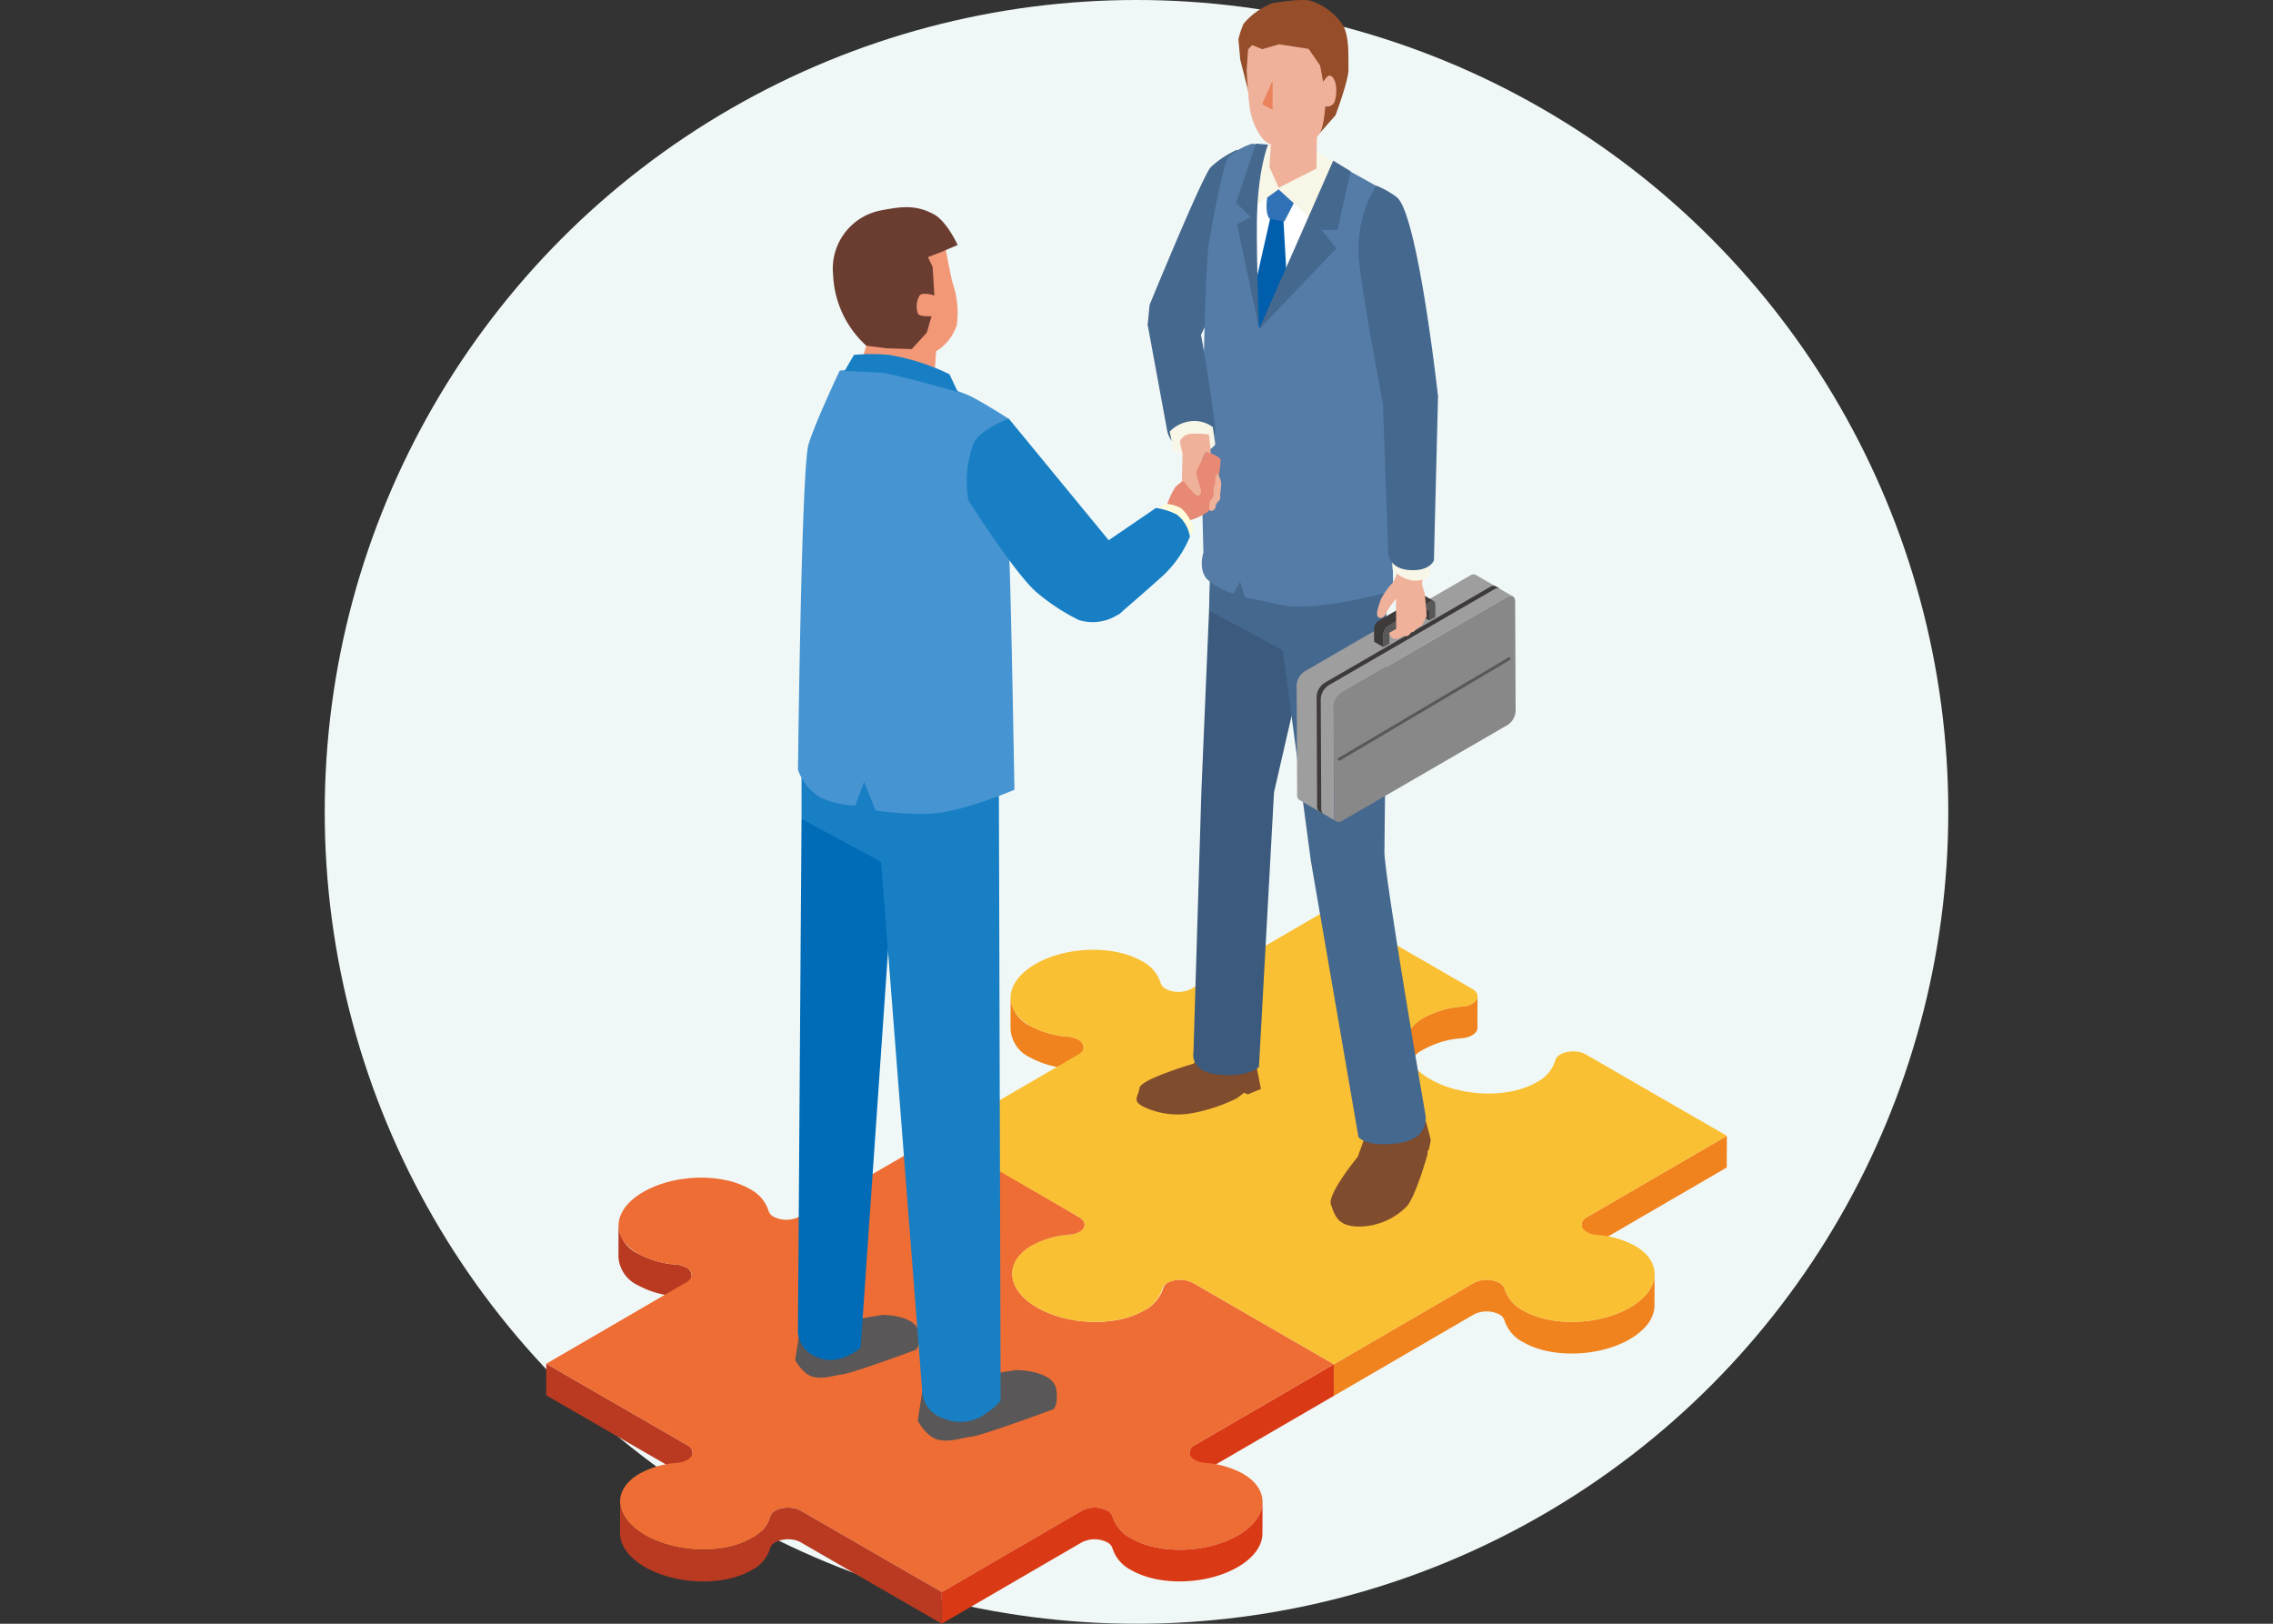 <svg xmlns="http://www.w3.org/2000/svg" width="280" height="200" viewBox="0 0 280 200"><rect x="0" y="0" width="280" height="200" fill="#333333" stroke="none"/><defs><clipPath id="a"><path fill="none" d="M0 0h145.44v200H0z"/></clipPath></defs><path fill="none" d="M0 0h280v200H0z"/><g transform="translate(-969.999 -1648)"><circle cx="100" cy="100" r="100" transform="translate(1010 1648)" fill="#f0f8f7"/><g transform="translate(1037.281 1648)" clip-path="url(#a)"><path d="M112.817 127.88c1.181-.1 1.9-.678 1.9-1.276l.011-3.9c0 .6-.723 1.176-1.9 1.276a11.237 11.237 0 00-4.641 1.336 4.1 4.1 0 00-2.382 3.426l-.011 3.9a4.1 4.1 0 012.382-3.425 11.237 11.237 0 014.641-1.336m-48.54 3.71a3.027 3.027 0 011.255.359 1.139 1.139 0 01.663.93l.011-3.9a1.139 1.139 0 00-.663-.93 3.025 3.025 0 00-1.255-.359 11.342 11.342 0 01-4.656-1.336 4.141 4.141 0 01-2.422-3.481l-.011 3.9a4.141 4.141 0 002.422 3.481 11.339 11.339 0 004.656 1.336m81.152 12.211l.011-3.9-17.247 10.023a1.094 1.094 0 00-.65.9l-.011 3.9a1.094 1.094 0 01.65-.9z" fill="#f0831e"/><path d="M66.331 150.839a1.1 1.1 0 01-.6.883l-.011 3.9a1.1 1.1 0 00.6-.883c0-1.169.008-2.728.011-3.9m-.613 4.78l.011-3.9a3.055 3.055 0 01-1.195.328 11.239 11.239 0 00-4.641 1.336l-.035.02-.011 3.9.035-.02a11.239 11.239 0 014.641-1.336 3.057 3.057 0 001.194-.328" fill="#f39939"/><path d="M117.424 161.91a1.236 1.236 0 01.625.726 4.568 4.568 0 002.321 2.692c3.455 1.995 9.328 1.824 13.121-.381 2.009-1.168 3.031-2.671 3.036-4.123l.011-3.9c0 1.452-1.026 2.956-3.036 4.123-3.793 2.2-9.666 2.375-13.121.381a4.569 4.569 0 01-2.321-2.692 1.237 1.237 0 00-.625-.727 3.464 3.464 0 00-3.154 0L97.03 168.037l-.011 3.9 17.251-10.027a3.465 3.465 0 013.154 0" fill="#f0831e"/><path d="M97.02 171.934l.011-3.9-17.135 9.958a1.094 1.094 0 00-.65.9l-.011 3.9a1.094 1.094 0 01.65-.9z" fill="#da3915"/><path d="M15.98 159.658a3.028 3.028 0 011.253.36 1.14 1.14 0 01.664.931l.011-3.9a1.14 1.14 0 00-.664-.931 3.029 3.029 0 00-1.253-.36 11.341 11.341 0 01-4.656-1.336 4.141 4.141 0 01-2.422-3.481l-.011 3.9a4.141 4.141 0 002.422 3.481 11.341 11.341 0 004.656 1.336m2.04 23.144l.011-3.9a1.1 1.1 0 00-.66-.911L.011 167.972l-.01 3.893 17.36 10.023a1.1 1.1 0 01.66.911" fill="#b93a21"/><path d="M17.261 157.948L.011 167.973l17.36 10.023c1.3.751.571 2.033-1.244 2.187a11.228 11.228 0 00-4.641 1.336c-3.432 1.995-3.118 5.4.7 7.6s9.693 2.375 13.126.381a4.5 4.5 0 002.291-2.693c.259-1.052 2.471-1.478 3.771-.728l17.363 10.024 17.25-10.024a3.463 3.463 0 013.154 0 1.235 1.235 0 01.626.726 4.568 4.568 0 002.321 2.692c3.455 1.995 9.328 1.824 13.121-.38s4.069-5.607.614-7.6a11.326 11.326 0 00-4.656-1.336 3.034 3.034 0 01-1.256-.36c-.818-.472-.941-1.287-.013-1.827l17.135-9.958-17.364-10.023a3.477 3.477 0 00-3.1-.031 1.178 1.178 0 00-.562.693 4.624 4.624 0 01-2.4 2.758c-3.432 1.995-9.307 1.824-13.126-.381s-4.132-5.607-.588-7.667a11.239 11.239 0 014.641-1.336 3.058 3.058 0 001.195-.328c.762-.477.851-1.267-.063-1.794l-17.247-10.086-17.247 10.023a3.472 3.472 0 01-3.158 0 1.233 1.233 0 01-.624-.723 4.556 4.556 0 00-2.318-2.694c-3.455-1.995-9.331-1.825-13.124.379s-4.066 5.609-.611 7.6a11.339 11.339 0 004.656 1.336 3.028 3.028 0 011.255.36c.818.472.945 1.287.016 1.827" fill="#ed6d34"/><path d="M65.557 129.881l-17.25 10.024 17.36 10.023c.913.527.825 1.317.063 1.794a2.943 2.943 0 01-1.307.393 11.312 11.312 0 00-4.641 1.336c-3.432 1.995-3.118 5.4.7 7.6s9.693 2.375 13.17.354a4.472 4.472 0 002.246-2.666 1.252 1.252 0 01.674-.758 3.478 3.478 0 013.1.03l17.363 10.024 17.25-10.024a3.464 3.464 0 013.154 0 1.236 1.236 0 01.626.726 4.569 4.569 0 002.321 2.692c3.455 1.995 9.328 1.824 13.121-.381s4.069-5.607.614-7.6a11.324 11.324 0 00-4.656-1.335 3.035 3.035 0 01-1.256-.36c-.818-.472-.941-1.287-.013-1.827l17.247-10.023-17.366-10.022c-1.3-.751-3.512-.324-3.771.728a4.5 4.5 0 01-2.291 2.692c-3.432 1.995-9.307 1.824-13.126-.38s-4.132-5.607-.7-7.6a11.239 11.239 0 014.641-1.336c1.815-.153 2.544-1.436 1.244-2.187l-17.36-10.023-17.246 10.022a3.467 3.467 0 01-3.155 0 1.232 1.232 0 01-.624-.726 4.575 4.575 0 00-2.321-2.693c-3.455-1.995-9.331-1.825-13.124.379s-4.066 5.609-.611 7.6a11.338 11.338 0 004.654 1.338 3.019 3.019 0 011.255.359c.818.472.943 1.288.014 1.828" fill="#fac033"/><path d="M25.301 193.396a4.5 4.5 0 002.291-2.693c.259-1.052 2.471-1.478 3.771-.728l17.363 10.024.011-3.9-17.363-10.02c-1.3-.751-3.512-.324-3.771.728a4.5 4.5 0 01-2.291 2.693c-3.432 1.995-9.308 1.824-13.126-.38-2.047-1.182-3.086-2.707-3.082-4.176l-.011 3.9c0 1.469 1.036 2.995 3.082 4.176 3.818 2.2 9.693 2.375 13.126.38" fill="#b93a21"/><path d="M69.129 189.977a1.237 1.237 0 01.626.727 4.569 4.569 0 002.321 2.692c3.455 1.995 9.328 1.824 13.121-.381 2.009-1.167 3.031-2.671 3.035-4.124l.011-3.9c0 1.453-1.026 2.956-3.035 4.124-3.793 2.2-9.666 2.375-13.121.38a4.569 4.569 0 01-2.321-2.693 1.237 1.237 0 00-.625-.726 3.464 3.464 0 00-3.154 0l-17.25 10.025-.011 3.9 17.25-10.025a3.464 3.464 0 013.154 0" fill="#da3915"/><path d="M85.914 22.609a3424.43 3424.43 0 00-.783-4.171 11.921 11.921 0 00-3.258 2.144c-1.043 1.1-7.547 16.989-7.547 16.989l-.231 2.468s4.685 3.187 5.342 2.944c1.353-.5 6.364-14.019 5.758-14.8 0 0 1-4.064.719-5.575" fill="#45688e"/><path d="M79.73 137.085a21.536 21.536 0 005.344-1.8l.9-.687.454.2 1.62-.662-.918-4.667-6.744.8-.652.747s-6.478 1.9-6.64 2.984-.972 1.566.486 2.321a9.788 9.788 0 006.154.756m16.94 11.3c.486 1.3.756 2.7 3.509 2.7a8.318 8.318 0 005.722-2.375c1.133-1.025 2.666-6.532 2.666-6.532v-.432h.105a9.727 9.727 0 00.288-1.26c0-.252-.846-3.221-.846-3.221l-7.575 1.746.234 1.259-.81 2.231s-3.779 4.588-3.293 5.884" fill="#804c2e"/><path d="M87.802 131.439l1.854-33.841 5.559-24.19-13.355-3.009-1.143 26.916-.982 32.291s-.562 2.43 3.109 2.768 4.959-.935 4.959-.935" fill="#3b5a7d"/><path d="M103.098 69.092s-8.25.21-11.284-.133-9.954-1.7-9.954-1.7l-.2 7.936 9.079 4.915 3.455 25.911 5.866 34.026s.828 1.332 4.966.756c3.979-.554 3.275-3.545 3.275-3.545s-5.092-29.579-5.042-32.372c.012-.764.144-11.39.144-21.971.513-3.71-.3-13.824-.3-13.824" fill="#45688e"/><path d="M104.203 25.702a4.945 4.945 0 00-.828-2.158s-7-4.038-8.582-4.518-7.829-1.329-7.829-1.329a8.158 8.158 0 00-2.9 1.62c-.675.871-1.922 7.639-2.43 10.667s-.7 20.214-.873 22.218.2 15.846.2 15.846-.64 1.987.387 3.23a7.451 7.451 0 003.332 1.82l.8-1.464.6 1.949c.019-.006.344.025 4.292.908 4.517 1.009 13.979-1.722 13.979-1.722s-.358-15.916-.136-18.526.139-27.287-.012-28.539" fill="#547ca7"/><path d="M89.563 18.441l-2.611 3.3.857 18.835 9.348-20.333z" fill="#fff"/><path d="M90.809 26.94l-1.557-.328-2.065 9.154.621 4.8 3.509-4.7z" fill="#005eac"/><path d="M92.882 23.512l-3.794-.648s-.794 3 0 4.075l1.836.351z" fill="#3071b7"/><path d="M97.588 21.245l.12-.844a44.784 44.784 0 00-4.2-2.488c-1.244-.538-5.27.073-5.27.073l-.866 1.352-.18 6.163 3.023-2.178 4.355 3.968z" fill="#f8f6e7"/><path d="M99.099 21.101l-2.144-1.315-9.147 20.784 9.529-9.979-1.842-2.287h1.979zm-10.17-3.284l-1.507-.126-2.437 7.3 1.835 1.754-1.719.863 2.7 12.78s-.3-8.295-.252-12.974c.072-6.577 1.381-9.6 1.381-9.6" fill="#45688e"/><path d="M95.018 12.533l-5.59 3.046-.337 4.977 1.147 2.566 4.642-2.359z" fill="#efb19a"/><path d="M98.09 3.007A7.581 7.581 0 0094.166.099c-1.2-.326-4.675.285-4.675.285a8.622 8.622 0 00-3.587 2.55 10.932 10.932 0 00-.63 1.9l.225 2.516 1.152 4.515 4.188 2.627 2.832.8 1.684 1.036 1.877-2.129s1.645-4.377 1.6-5.694.169-4.061-.743-5.5" fill="#954d2a"/><path d="M91.487 18.075a4.718 4.718 0 003.679-1.433c.66-.855.8-3.525.8-3.525a1.105 1.105 0 001.107-.465 4.412 4.412 0 00.156-2.437c-.2-.6-.426-.9-.779-.9-.237 0-.742.756-.742.756l-.371-2-1.415-2.052-3.624-.565-2.082.6-1.252-.5-.5.532-.179 2.608s.173 3.175.391 4.6a7.982 7.982 0 001.549 3.745c.606.684 1.261 1.041 3.261 1.038" fill="#efb19a"/><path d="M88.187 12.835l1.291.7.01-3.619z" fill="#e9825d"/><path d="M80.352 55.225a2.522 2.522 0 002.061-2.611s-1.872-14.615-2.9-15.364a5.4 5.4 0 00-1.774-.916s-2.222 1-2.676 1.3-.964 2.406-.964 2.406l2.383 12.933a2.9 2.9 0 003.872 2.253" fill="#45688e"/><path d="M80.032 56.031a3.683 3.683 0 002.393-1.283l-.306-2.137a3.774 3.774 0 00-2.535-.748 4.276 4.276 0 00-2.78 1.3l.486 2.287a4.145 4.145 0 002.743.581" fill="#f8f6e7"/><path d="M52.417 176.954c1.518-.2 10.051-3.373 10.051-3.373s.641-.438.371-2.428-3.575-2.395-4.992-2.395a69.956 69.956 0 00-7.639 1.568l-3.828.692-.607 3.98s1.046 1.99 2.5 2.327 2.631-.169 4.149-.371m-15.827-7.697c1.351-.18 8.947-3 8.947-3s.57-.39.33-2.162-3.183-2.132-4.444-2.132a62.278 62.278 0 00-6.8 1.4l-3.408.616-.541 3.543s.931 1.771 2.222 2.072 2.342-.15 3.693-.33" fill="#595757"/><path d="M38.732 166.008l4.39-63.451-11.668-1.691-.444 63.346a3.625 3.625 0 002.425 2.983c2.634 1.16 5.3-1.188 5.3-1.188" fill="#006cb8"/><path d="M48.881 174.691a5.373 5.373 0 004.429-.057 10.388 10.388 0 002.669-2.08l-.225-79.77-24.3-2.663v10.746l9.8 5.289 5.082 65.426a3.739 3.739 0 002.545 3.111" fill="#187fc4"/><path d="M47.777 46.981l.257-3.719a5.887 5.887 0 002.545-3.216 11.234 11.234 0 00-.481-5.11c-.214-.536-.989-4.837-.989-4.837l-6.274-2.141-5.332 3.53L39.732 41.5l-1.178 4.128z" fill="#f29877"/><path d="M52.004 48.673c-1.249-.53-9.616-3.521-9.616-3.521l-6.223.491s-2.956 6.2-3.847 9.08-1.3 40.1-1.3 40.1a6.621 6.621 0 002.735 3.4 11.4 11.4 0 004.335 1l1.079-2.923 1.4 3.514a35.285 35.285 0 006.36.418c4.013-.036 10.752-2.954 10.752-2.954s-.454-26.759-.681-29.485 0-16.2 0-16.2-3.748-2.385-5-2.915" fill="#4694d1"/><path d="M49.679 46.094a27.228 27.228 0 00-7.446-2.381 22.883 22.883 0 00-4.316 0l-1.149 1.962s2.666.142 4.294.218 9.646 2.387 9.646 2.387z" fill="#187fc4"/><path d="M50.686 30.181s-1.319-2.931-2.963-3.806c-2.33-1.24-4.166-.886-6.379-.478a7.3 7.3 0 00-6 7.932 12.484 12.484 0 004.082 8.747l2.382.319 3.225.105 1.859-2.039.577-2.021s-1.319.108-1.645-.258a2.525 2.525 0 01.217-2.334c.447-.385 1.779.045 1.779.045l-.216-3.516-.577-1.209 1.5-.571z" fill="#6b3c30"/><path d="M83.082 56.659c-.141-.589-1.855-1.009-1.855-1.009l-.448.953a6.24 6.24 0 01-1.271 1.692c-.277.253-1.964 1.634-1.964 1.634a10.064 10.064 0 00-1.154 2.528 5.3 5.3 0 01-1.009 1.959l1.941 1.216 1.158-1.412a6.079 6.079 0 002.287-.74c1.341-.7 1.265-1.245 1.72-1.878s.2-1.8.194-2.169a15.645 15.645 0 00.4-2.774" fill="#e78975"/><path d="M79.477 65.625a1.988 1.988 0 00.247-.665 5.742 5.742 0 00-1.463-2.331 4.311 4.311 0 00-2.005-.567l-1.716 1.361a5.831 5.831 0 012.512 1.078 9.76 9.76 0 011.594 2.521s.625-1 .833-1.4" fill="#fffcdb"/><path d="M70.512 75.694s2.854-2.444 5.172-4.524a13.817 13.817 0 003.612-5.057 4.268 4.268 0 00-1.614-2.735 7.983 7.983 0 00-2.572-.809l-10.575 7.226s-.507 2.6.145 3.7 5.832 2.2 5.832 2.2" fill="#187fc4"/><path d="M60.427 72.968a25.442 25.442 0 005.18 3.4 5.745 5.745 0 005.113-.855c2.185-1.835.271-6.908.271-6.908l-13.989-17.02s-3.541 1.236-4.362 3.065a13.3 13.3 0 00-.624 6.983s5.767 9.1 8.411 11.333" fill="#187fc4"/><path d="M80.453 57.296l.774-1.646.65.2-.227-2.315a9.831 9.831 0 00-2.354-.09 1.565 1.565 0 00-1.24.962l.331 1.488-.085 3.412.25-.03a9.661 9.661 0 001.535 1.744c.378.15.569-.18.584-.5s-.736-2.18-.556-2.51.338-.718.338-.718m1.461 4.229c-.341.28-.209 1.3-.209 1.3a.347.347 0 00.5 0c.311-.229.18-.262.261-.492a1.264 1.264 0 01.4-.631c.22-.17.17-.612.15-.782a10.776 10.776 0 00.14-1.4c-.06-.381-.28-1.126-.521-1.122s-.16 1.132-.291 1.343a1.867 1.867 0 00-.13.9.918.918 0 01-.3.881" fill="#efb19a"/><path d="M97.983 85.338l20.39-11.816a.693.693 0 01.7-.07l-4.559-2.639a.694.694 0 00-.7.07l-20.39 11.816a2.158 2.158 0 00-.977 1.7l.06 13.509a.688.688 0 00.288.629l4.558 2.639a.687.687 0 01-.288-.629l-.06-13.509a2.158 2.158 0 01.977-1.7" fill="#9e9e9f"/><path d="M98.054 101.103l20.39-11.816a2.158 2.158 0 00.977-1.7l-.06-13.509c0-.624-.445-.874-.987-.56l-20.39 11.815a2.158 2.158 0 00-.977 1.7l.06 13.509c0 .624.445.874.987.56" fill="#888"/><path d="M97.779 93.676l20.925-12.378a.18.18 0 10-.183-.309L97.592 93.367a.18.18 0 00.183.309" fill="#595757"/><path d="M96.392 84.404l20.39-11.816a.693.693 0 01.7-.07l-.507-.293a.693.693 0 00-.7.069L95.885 84.11a2.157 2.157 0 00-.976 1.7l.06 13.509a.688.688 0 00.287.63l.506.293a.688.688 0 01-.287-.63l-.06-13.509a2.158 2.158 0 01.977-1.7m12.395-9.286l-1.151-.667.006 1.314 1.151.667z" fill="#3e3a39"/><path d="M103.721 77.104l5.212-3.02a.419.419 0 01.423-.042l-1.151-.667a.42.42 0 00-.423.042l-5.211 3.02a1.31 1.31 0 00-.593 1.03l.007 1.576 1.151.667-.007-1.575a1.311 1.311 0 01.593-1.03" fill="#3e3a39"/><path d="M108.793 76.43l.743-.431-.007-1.577c0-.378-.269-.529-.6-.339l-5.211 3.02a1.311 1.311 0 00-.593 1.03l.007 1.576.744-.431-.006-1.314 4.915-2.848z" fill="#595757"/><path d="M106.936 69.469a1.921 1.921 0 00-1.8.221 16.509 16.509 0 01-.787 2.015 9.426 9.426 0 00-1.535 2.122c-.244.781-.683 1.826-.342 2.157s.829.014 1-.474a10.841 10.841 0 011.208-1.756l.029 3.724-.861.48s.13.681.686.732a1.828 1.828 0 00.767-.155s.157-.236.633-.188.62-.67.718-.512.453-.306.709-.493.511-.208.609-.452.486-.957.486-.957l-.036-.745-.191-2.084-.358-1.187.236-1.333s-.012-.72-1.171-1.114" fill="#efb19a"/><path d="M106.465 71.45a2.883 2.883 0 002.385-.515l.038-1.874a2.76 2.76 0 00-1.772-1.312 4.489 4.489 0 00-2.96.272l.108 2.091a3.994 3.994 0 002.2 1.338" fill="#f8f6e7"/><path d="M106.774 50.53l3.088-1.705s-2.481-22.477-5.086-24.538a10.6 10.6 0 00-2.531-1.422 15.138 15.138 0 00-2.184 8.167c.139 3.855 3 18.583 3 18.583z" fill="#45688e"/><path d="M106.61 70.229c2.284.066 2.746-1.2 2.746-1.2l.506-20.2-1.085-2.115a18.055 18.055 0 00-2.368-.5c-.52-.028-3.344 3.405-3.344 3.405l.657 17.976s-.354 2.545 2.889 2.638" fill="#45688e"/></g></g></svg>